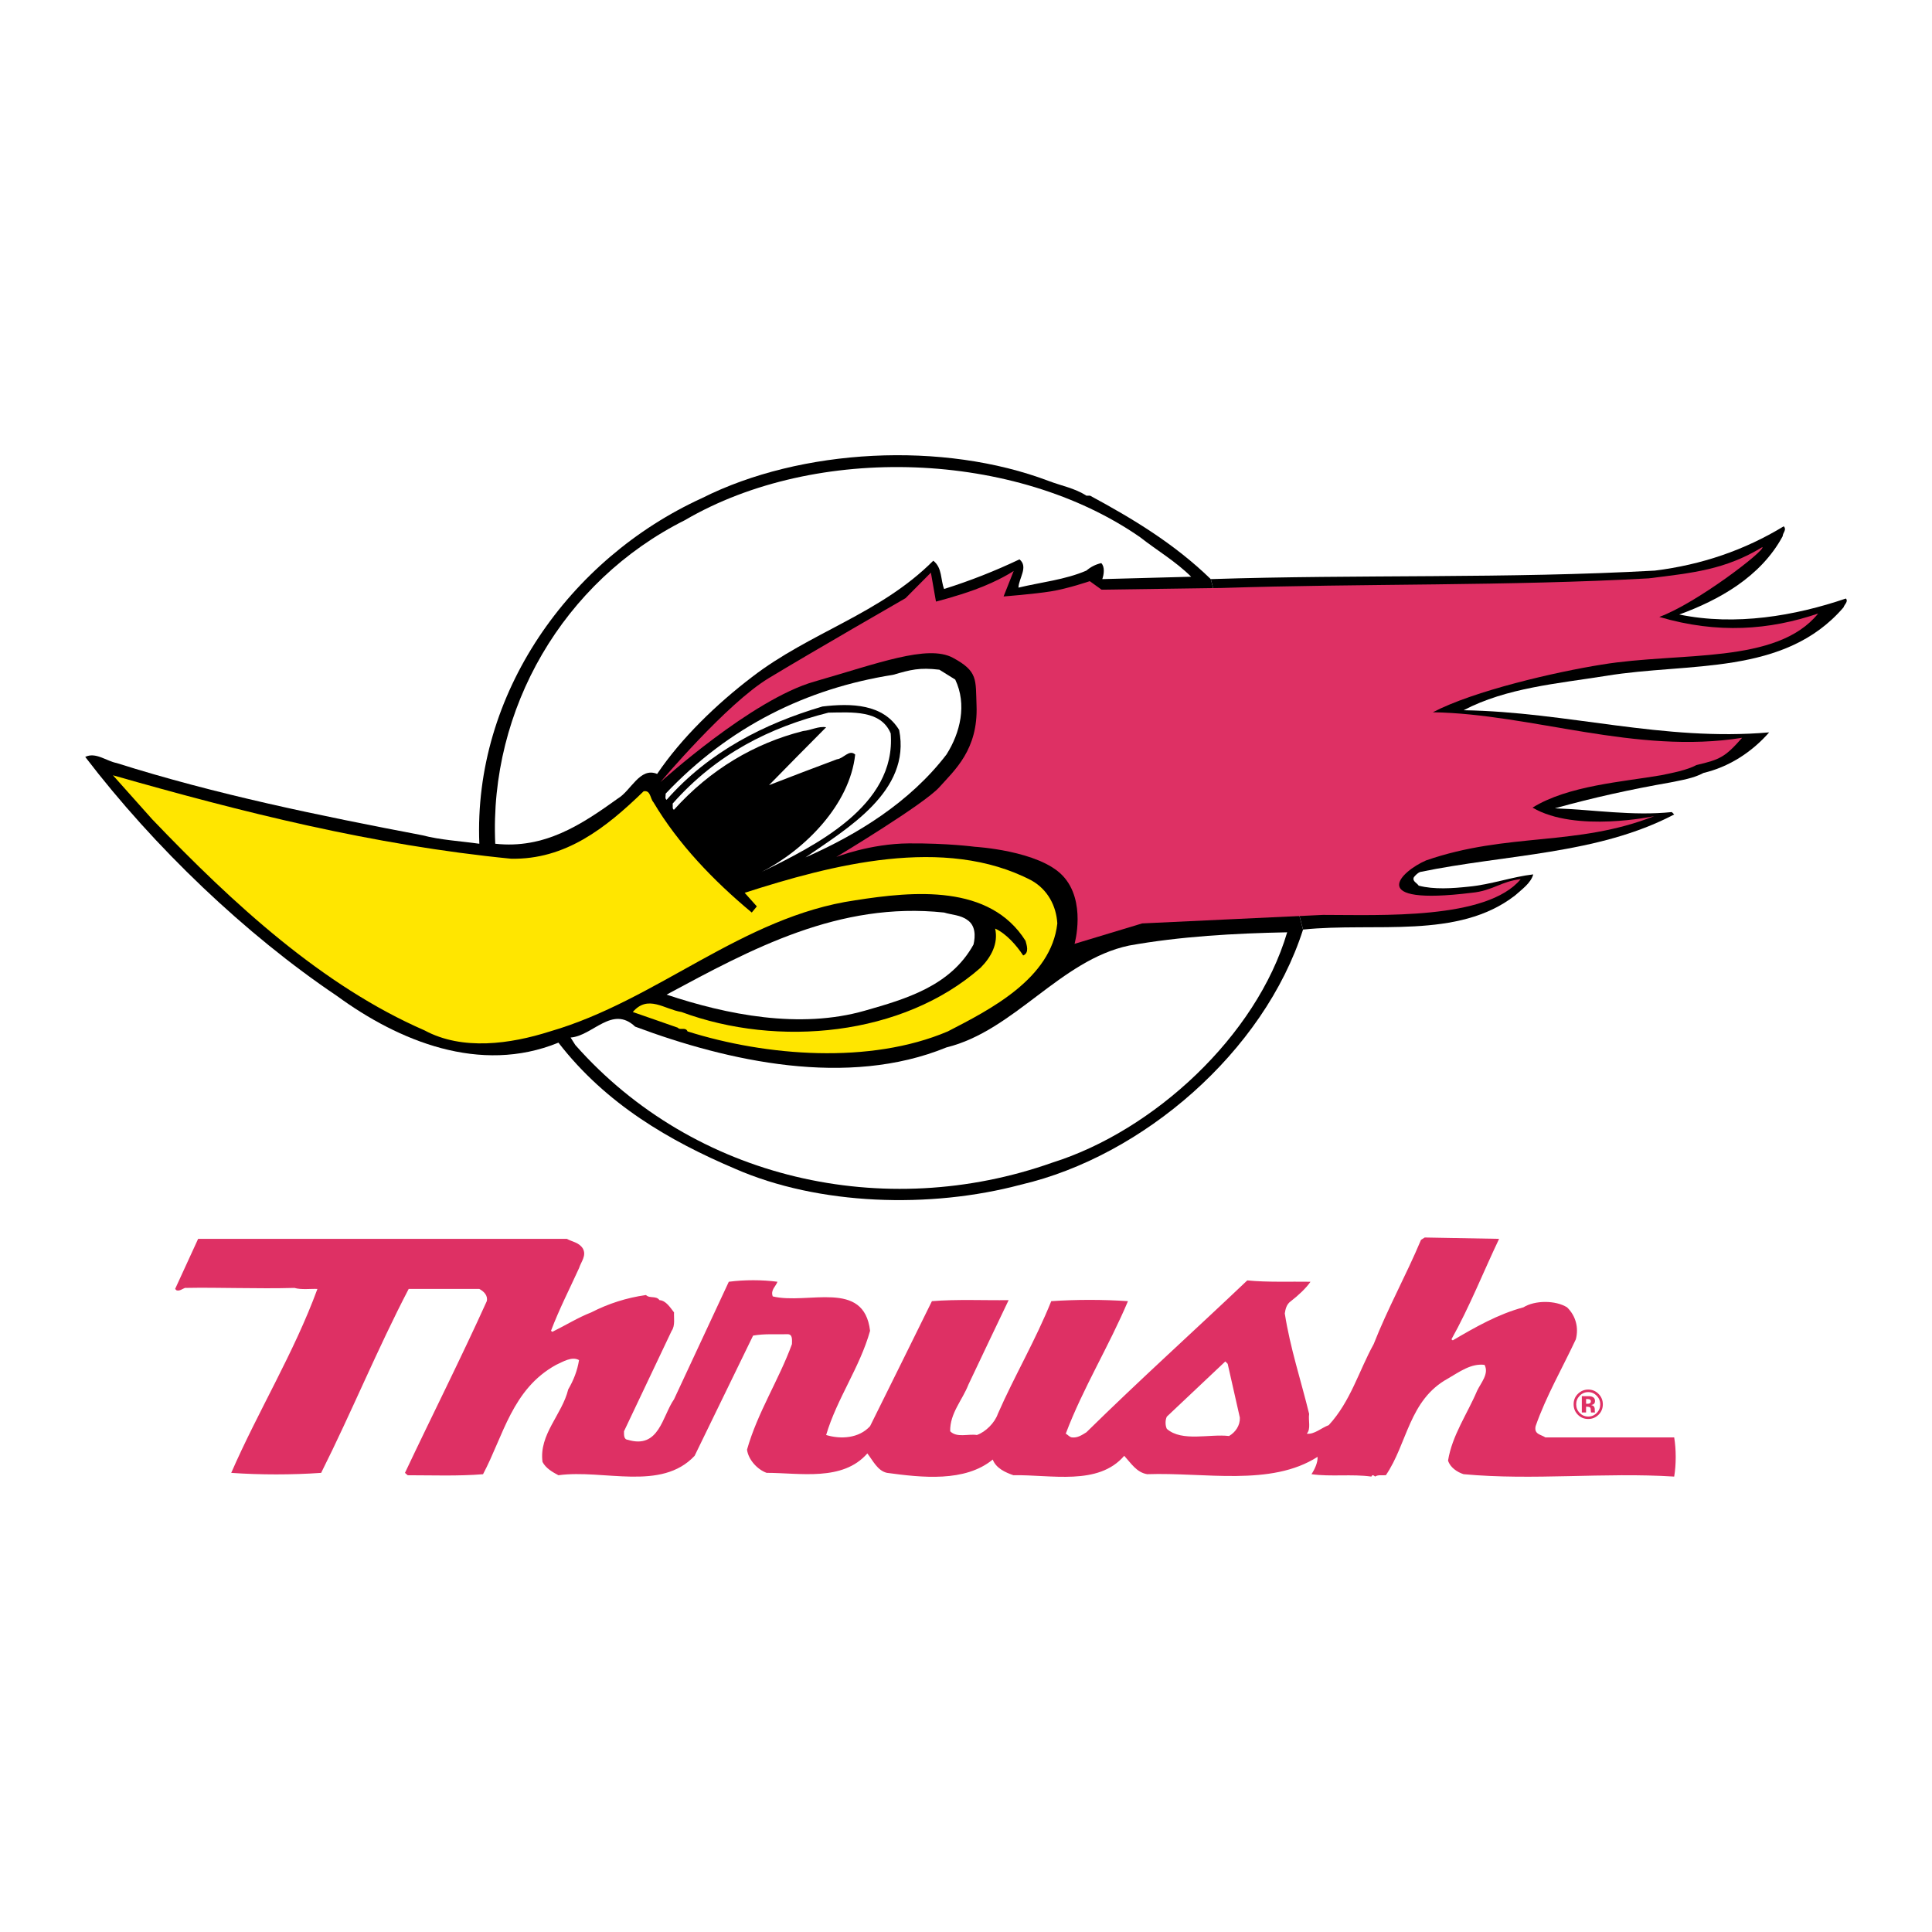 <?xml version="1.0" encoding="utf-8"?>
<!-- Generator: Adobe Illustrator 13.0.0, SVG Export Plug-In . SVG Version: 6.00 Build 14948)  -->
<!DOCTYPE svg PUBLIC "-//W3C//DTD SVG 1.0//EN" "http://www.w3.org/TR/2001/REC-SVG-20010904/DTD/svg10.dtd">
<svg version="1.0" id="Layer_1" xmlns="http://www.w3.org/2000/svg" xmlns:xlink="http://www.w3.org/1999/xlink" x="0px" y="0px"
	 width="192.756px" height="192.756px" viewBox="0 0 192.756 192.756" enable-background="new 0 0 192.756 192.756"
	 xml:space="preserve">
<g>
	<polygon fill-rule="evenodd" clip-rule="evenodd" fill="#FFFFFF" points="0,0 192.756,0 192.756,192.756 0,192.756 0,0 	"/>
	<path fill-rule="evenodd" clip-rule="evenodd" d="M120.8,57.778c14.669-0.476,29.744-0.034,44.311-0.85
		c4.653-0.577,8.938-2.038,12.85-4.417c0.337,0.338-0.102,0.646-0.102,0.984c-2.192,4.079-6.408,6.389-10.318,7.816
		c5.632,1.156,11.533,0.135,16.625-1.596c0.27,0.305-0.168,0.61-0.237,0.882c-5.901,6.864-15.444,5.471-23.672,6.831
		c-4.891,0.78-9.948,1.189-14.232,3.431c10.406,0.17,19.913,3.132,30.485,2.211c-1.786,2.038-4.08,3.464-6.541,4.043
		c-1.012,0.543-2.159,0.712-3.306,0.95c-3.912,0.681-7.756,1.53-11.533,2.583c3.912,0.137,7.723,0.782,11.668,0.375l0.237,0.236
		c-7.622,4.01-16.862,3.977-25.361,5.744c-0.234,0.101-0.438,0.305-0.606,0.51c-0.201,0.407,0.304,0.577,0.474,0.849
		c1.516,0.407,3.405,0.272,4.99,0.102c2.192-0.204,4.35-0.986,6.44-1.225c-0.235,0.884-1.181,1.529-1.82,2.108
		c-5.7,4.417-13.961,2.65-21.146,3.398L120.8,57.778L120.8,57.778z"/>
	<path fill-rule="evenodd" clip-rule="evenodd" d="M130.005,92.745c-3.909,12.231-16.018,22.63-28.157,25.451
		c-9.037,2.412-20.167,2.073-28.529-1.597c-6.475-2.752-12.85-6.424-17.603-12.573c-7.824,3.194-15.952-0.17-22.09-4.655
		c-9.139-6.15-18.242-14.849-25.122-23.855c1.044-0.508,2.089,0.409,3.136,0.613c9.88,3.125,20.165,5.232,30.485,7.204
		c1.822,0.476,3.777,0.577,5.699,0.849c-0.607-14.952,8.97-28.441,22.224-34.489c9.847-4.961,24.044-5.709,34.599-1.7
		c1.248,0.475,2.596,0.714,3.744,1.461h0.37c4.215,2.277,8.363,4.757,12.039,8.326L130.005,92.745L130.005,92.745z"/>
	<path fill-rule="evenodd" clip-rule="evenodd" fill="#FFFFFF" d="M118.844,57.541l-8.869,0.237
		c0.169-0.476,0.271-1.223-0.102-1.597c-0.573,0.135-1.044,0.374-1.482,0.747c-2.126,0.917-4.521,1.156-6.779,1.7
		c0.035-0.953,1.013-2.074,0.102-2.821c-2.428,1.154-4.924,2.14-7.521,2.956c-0.37-0.951-0.168-2.107-1.078-2.821
		c-5.329,5.336-12.31,7.136-18.109,11.621c-3.474,2.65-7.015,6.05-9.442,9.651c-1.721-0.714-2.598,1.665-3.912,2.447
		c-3.642,2.616-7.318,5.062-12.241,4.519C48.801,70.725,56.187,57.983,68.326,51.9c13.12-7.679,33.015-6.933,45.426,1.7
		C115.438,54.924,117.26,55.978,118.844,57.541L118.844,57.541z"/>
	<path fill-rule="evenodd" clip-rule="evenodd" fill="#FFFFFF" d="M95.305,67.802c1.181,2.481,0.507,5.301-0.876,7.477
		c-3.675,4.79-8.902,7.984-14.062,10.261c4.114-2.854,10.555-6.592,9.342-12.708c-1.586-2.617-4.79-2.684-7.656-2.345
		c-5.767,1.699-11.296,4.485-15.546,9.311c-0.202-0.135-0.067-0.407-0.1-0.612c6.339-6.694,14.062-10.499,22.694-11.858
		c1.754-0.511,2.631-0.749,4.621-0.511L95.305,67.802L95.305,67.802z"/>
	<path fill-rule="evenodd" clip-rule="evenodd" fill="#FFFFFF" d="M88.865,73.172c0.573,7.271-7.656,11.248-12.883,13.83
		c4.35-2.244,8.802-6.729,9.34-11.723c-0.606-0.544-1.146,0.406-1.821,0.475c-2.259,0.849-4.519,1.7-6.777,2.582
		c1.889-1.937,3.777-3.84,5.7-5.776c-0.744-0.137-1.519,0.305-2.295,0.374c-4.855,1.223-9.274,3.84-12.881,7.85
		c-0.204-0.033-0.102-0.409-0.135-0.612c4.383-4.96,9.711-7.611,15.545-9.072C85.02,71.065,87.887,70.827,88.865,73.172
		L88.865,73.172z"/>
	<path fill-rule="evenodd" clip-rule="evenodd" fill="#FFE600" d="M50.994,85.675c5.395,0.102,9.409-3.024,13.219-6.727
		c0.708-0.137,0.642,0.714,0.978,1.088c2.462,4.145,5.97,7.814,9.813,11.008l0.506-0.612l-1.214-1.357
		c8.566-2.752,19.93-5.778,28.631-1.225c1.617,0.917,2.46,2.548,2.562,4.282c-0.605,5.504-6.711,8.597-10.926,10.772
		c-7.756,3.296-18.109,2.48-25.966,0c-0.202-0.476-0.742-0.068-0.978-0.373c-1.483-0.511-3.001-1.055-4.485-1.563
		c1.518-1.768,3.137-0.271,4.856,0c9.61,3.568,22.088,2.412,29.844-4.418c1.047-1.052,1.788-2.412,1.451-3.906
		c1.113,0.508,2.124,1.665,2.799,2.684c0.64-0.272,0.337-1.055,0.235-1.461c-3.574-5.675-11.162-4.961-16.997-4.043
		c-11.263,1.631-19.76,9.989-30.45,13.082c-3.947,1.258-8.736,1.937-12.511-0.102C32.209,98.384,23.307,90.229,15.18,81.734
		l-3.912-4.384C24.15,81.022,37.168,84.317,50.994,85.675L50.994,85.675z"/>
	<path fill-rule="evenodd" clip-rule="evenodd" fill="#FFFFFF" d="M96.52,91.792c0.81,0.544,0.81,1.598,0.606,2.447
		c-2.292,4.145-6.777,5.438-10.825,6.592c-6.508,1.87-13.792,0.408-19.795-1.597c8.465-4.553,17.199-9.311,27.686-8.19
		C94.968,91.284,95.844,91.284,96.52,91.792L96.52,91.792z"/>
	<path fill-rule="evenodd" clip-rule="evenodd" fill="#FFFFFF" d="M128.421,93.016c-3.069,10.397-13.354,19.809-23.402,22.97
		c-16.762,5.947-35.747,1.7-47.617-11.723l-0.473-0.747c2.226-0.17,4.148-3.263,6.441-1.088c9.273,3.467,21.178,6.117,31.058,2.072
		c6.778-1.665,11.332-8.699,18.21-10.16C117.73,93.423,123.194,93.118,128.421,93.016L128.421,93.016z"/>
	<path fill-rule="evenodd" clip-rule="evenodd" fill="#DE3064" d="M58.143,124.551c0.406,0.712-0.167,1.324-0.371,1.97
		c-0.943,2.073-1.99,4.111-2.799,6.253l0.135,0.102c1.316-0.646,2.564-1.428,3.879-1.938c1.719-0.883,3.54-1.462,5.463-1.733
		c0.37,0.375,1.011,0.035,1.347,0.51c0.642,0.034,1.08,0.748,1.452,1.224c-0.035,0.477,0.135,1.325-0.237,1.836l-4.755,10.023
		c0,0.34-0.033,0.815,0.372,0.849c3.136,0.952,3.439-2.344,4.621-4.043c1.821-3.908,3.642-7.814,5.463-11.723
		c1.551-0.204,3.304-0.204,4.854,0c-0.167,0.475-0.708,0.815-0.471,1.461c3.507,0.849,9.105-1.733,9.711,3.433
		c-1.012,3.635-3.306,6.761-4.383,10.396c1.449,0.442,3.27,0.341,4.383-0.882c2.058-4.146,4.114-8.292,6.171-12.472
		c2.496-0.204,5.261-0.068,7.654-0.103c-1.348,2.788-2.664,5.606-4.012,8.428c-0.608,1.562-1.854,2.854-1.821,4.655
		c0.675,0.681,1.788,0.238,2.665,0.373c0.876-0.305,1.786-1.223,2.09-2.106c1.651-3.771,3.777-7.372,5.329-11.247
		c2.493-0.17,5.157-0.17,7.654,0c-1.889,4.485-4.485,8.665-6.205,13.219c0.201,0.102,0.371,0.339,0.606,0.373
		c0.573,0.069,1.011-0.238,1.451-0.51c5.428-5.334,10.655-10.023,16.052-15.153c2.022,0.203,4.351,0.101,6.306,0.135
		c-0.438,0.646-1.247,1.393-1.955,1.937c-0.438,0.307-0.54,0.782-0.609,1.224c0.54,3.465,1.62,6.694,2.43,10.023
		c-0.102,0.646,0.201,1.496-0.236,1.972c0.741,0.102,1.449-0.577,2.193-0.851c2.19-2.379,3-5.402,4.484-8.087
		c1.382-3.534,3.237-6.863,4.72-10.398l0.372-0.236l7.42,0.135c-1.587,3.331-2.935,6.762-4.756,10.025l0.135,0.102
		c2.26-1.324,4.519-2.617,7.049-3.296c1.146-0.715,3.203-0.715,4.35,0c0.877,0.849,1.18,2.038,0.877,3.194
		c-1.349,2.887-2.968,5.674-4.013,8.665c-0.17,0.815,0.505,0.815,0.977,1.12h12.85c0.201,1.224,0.201,2.685,0,3.909
		c-7.015-0.442-14.063,0.406-21.011-0.239c-0.64-0.203-1.348-0.679-1.551-1.359c0.404-2.514,1.922-4.655,2.9-6.966
		c0.371-0.782,1.215-1.699,0.741-2.582c-1.348-0.17-2.529,0.714-3.642,1.359c-3.911,2.141-4.046,6.49-6.205,9.65
		c-0.37,0.034-0.774-0.069-1.078,0.137c-0.068-0.069-0.135-0.137-0.27-0.137l-0.102,0.137c-1.923-0.272-4.047,0.033-5.971-0.239
		c0.339-0.511,0.642-1.189,0.608-1.732c-4.653,2.99-11.298,1.529-16.996,1.732c-1.046-0.17-1.586-1.054-2.294-1.835
		c-2.596,3.024-7.282,1.868-11.061,1.938c-0.775-0.272-1.721-0.68-2.058-1.563c-2.765,2.276-7.08,1.802-10.555,1.326
		c-0.944-0.205-1.416-1.258-1.956-1.938c-2.46,2.821-6.711,1.938-10.05,1.938c-0.943-0.341-1.822-1.326-1.954-2.312
		c1.044-3.703,3.169-6.933,4.483-10.534c0-0.373,0.102-1.019-0.471-0.985c-1.282,0.034-2.191-0.068-3.406,0.137
		c-1.956,4.01-3.878,7.984-5.834,11.994c-3.338,3.568-9.071,1.324-13.589,1.938c-0.573-0.306-1.248-0.68-1.586-1.325
		c-0.369-2.752,1.956-4.724,2.564-7.239c0.538-0.917,0.91-1.868,1.078-2.922c-0.708-0.407-1.617,0.17-2.293,0.477
		c-4.383,2.412-5.26,7.101-7.284,10.907c-2.427,0.204-5.16,0.103-7.519,0.103l-0.27-0.237c2.697-5.71,5.563-11.385,8.161-17.127
		c0.135-0.577-0.303-0.986-0.743-1.223h-7.048c-3.135,6.015-5.698,12.3-8.733,18.35c-2.901,0.203-6.07,0.203-8.971,0
		c2.697-6.186,6.273-11.996,8.599-18.35c-0.606-0.033-1.617,0.102-2.292-0.103c-3.708,0.103-7.554-0.067-10.926,0
		c-0.27,0.103-0.538,0.339-0.843,0.237l-0.135-0.135l2.294-4.996c12.274,0,24.684,0,36.792,0
		C57.097,123.905,57.738,123.938,58.143,124.551L58.143,124.551z"/>
	<path fill-rule="evenodd" clip-rule="evenodd" fill="#FFFFFF" d="M123.701,141.438c0.033,0.782-0.44,1.461-1.08,1.834
		c-1.923-0.236-4.689,0.612-6.205-0.712c-0.17-0.34-0.17-0.884,0-1.224l5.833-5.505l0.237,0.238L123.701,141.438L123.701,141.438z"
		/>
	<path fill-rule="evenodd" clip-rule="evenodd" fill="#DE3064" d="M159.307,139.256c0.233,0.241,0.351,0.524,0.351,0.851
		c0,0.335-0.117,0.625-0.353,0.863c-0.234,0.24-0.516,0.359-0.847,0.359c-0.332,0-0.616-0.119-0.849-0.357
		c-0.236-0.236-0.354-0.526-0.354-0.865c0-0.328,0.115-0.611,0.349-0.851c0.235-0.244,0.521-0.365,0.854-0.365
		C158.789,138.891,159.072,139.012,159.307,139.256L159.307,139.256z M159.486,139.068c-0.283-0.285-0.627-0.431-1.028-0.431
		c-0.384,0-0.718,0.134-1.001,0.399c-0.304,0.283-0.456,0.64-0.456,1.069c0,0.413,0.141,0.76,0.423,1.043
		c0.279,0.284,0.626,0.425,1.034,0.425c0.397,0,0.735-0.139,1.02-0.415c0.291-0.285,0.437-0.636,0.437-1.053
		C159.914,139.702,159.772,139.356,159.486,139.068L159.486,139.068z M158.638,139.995c-0.054,0.04-0.132,0.059-0.23,0.059h-0.164
		v-0.471h0.102c0.105,0,0.188,0.012,0.247,0.033c0.085,0.035,0.129,0.096,0.129,0.186
		C158.721,139.89,158.692,139.954,158.638,139.995L158.638,139.995z M158.243,140.348h0.088l0.094,0.006
		c0.064,0.004,0.111,0.012,0.145,0.025c0.057,0.023,0.097,0.062,0.118,0.119c0.013,0.035,0.021,0.102,0.024,0.2
		c0.005,0.098,0.014,0.172,0.025,0.224h0.403l-0.014-0.044c-0.004-0.019-0.008-0.033-0.01-0.049s-0.004-0.032-0.004-0.047v-0.147
		c0-0.164-0.047-0.287-0.141-0.363c-0.053-0.042-0.129-0.072-0.231-0.094c0.111-0.012,0.206-0.047,0.28-0.109
		c0.076-0.062,0.113-0.159,0.113-0.296c0-0.18-0.07-0.309-0.215-0.39c-0.084-0.047-0.19-0.074-0.317-0.084
		c-0.022,0-0.133-0.002-0.334-0.002c-0.199,0-0.349-0.002-0.448-0.002v1.627h0.423V140.348L158.243,140.348z"/>
	<path fill-rule="evenodd" clip-rule="evenodd" fill="#DE3064" d="M181.399,61.211c-4.842,1.646-10.018,2.06-15.851,0.34
		c3.721-1.358,10.605-6.643,10.287-6.967c-3.721,2.263-6.921,2.568-11.345,3.118c-13.854,0.774-28.665,0.508-42.611,0.96
		l-11.974,0.17l-1.179-0.849c0,0-2.182,0.747-3.88,1.019c-1.697,0.271-4.719,0.508-4.719,0.508l1.011-2.549
		c0,0-1.418,0.969-3.879,1.87c-1.855,0.679-3.877,1.189-3.877,1.189l-0.507-2.889l-2.529,2.549c0,0-9.417,5.416-13.657,7.984
		c-4.241,2.571-10.792,10.365-10.792,10.365s9.074-8.235,15.343-10.025c6.269-1.788,11.298-3.738,13.828-2.378
		c2.528,1.359,2.261,2.177,2.361,4.757c0.167,4.417-2.193,6.457-3.71,8.155c-1.519,1.7-10.286,6.967-10.286,6.967
		s3.375-1.335,7.251-1.359c3.875-0.026,6.575,0.338,6.575,0.338s6.384,0.366,8.769,2.889c2.385,2.523,1.18,6.795,1.18,6.795
		l6.745-2.038l18.042-0.849c5.731,0,16.355,0.508,19.728-3.568c-1.987,0.225-2.806,1.164-4.891,1.36
		c-10.727,1.322-7.055-2.148-4.552-3.229c8.169-2.827,15.007-1.359,22.763-4.417c0,0-7.828,1.686-12.141-0.849
		c3.542-2.208,9.096-2.583,12.815-3.23c1.09-0.225,2.579-0.502,3.541-1.019c2.339-0.55,2.852-0.781,4.552-2.718
		c-10.621,1.698-20.981-2.388-30.855-2.548c4.071-2.134,12.212-4.016,16.862-4.757C167.64,65.015,177.264,66.318,181.399,61.211
		L181.399,61.211z"/>
</g>
</svg>
